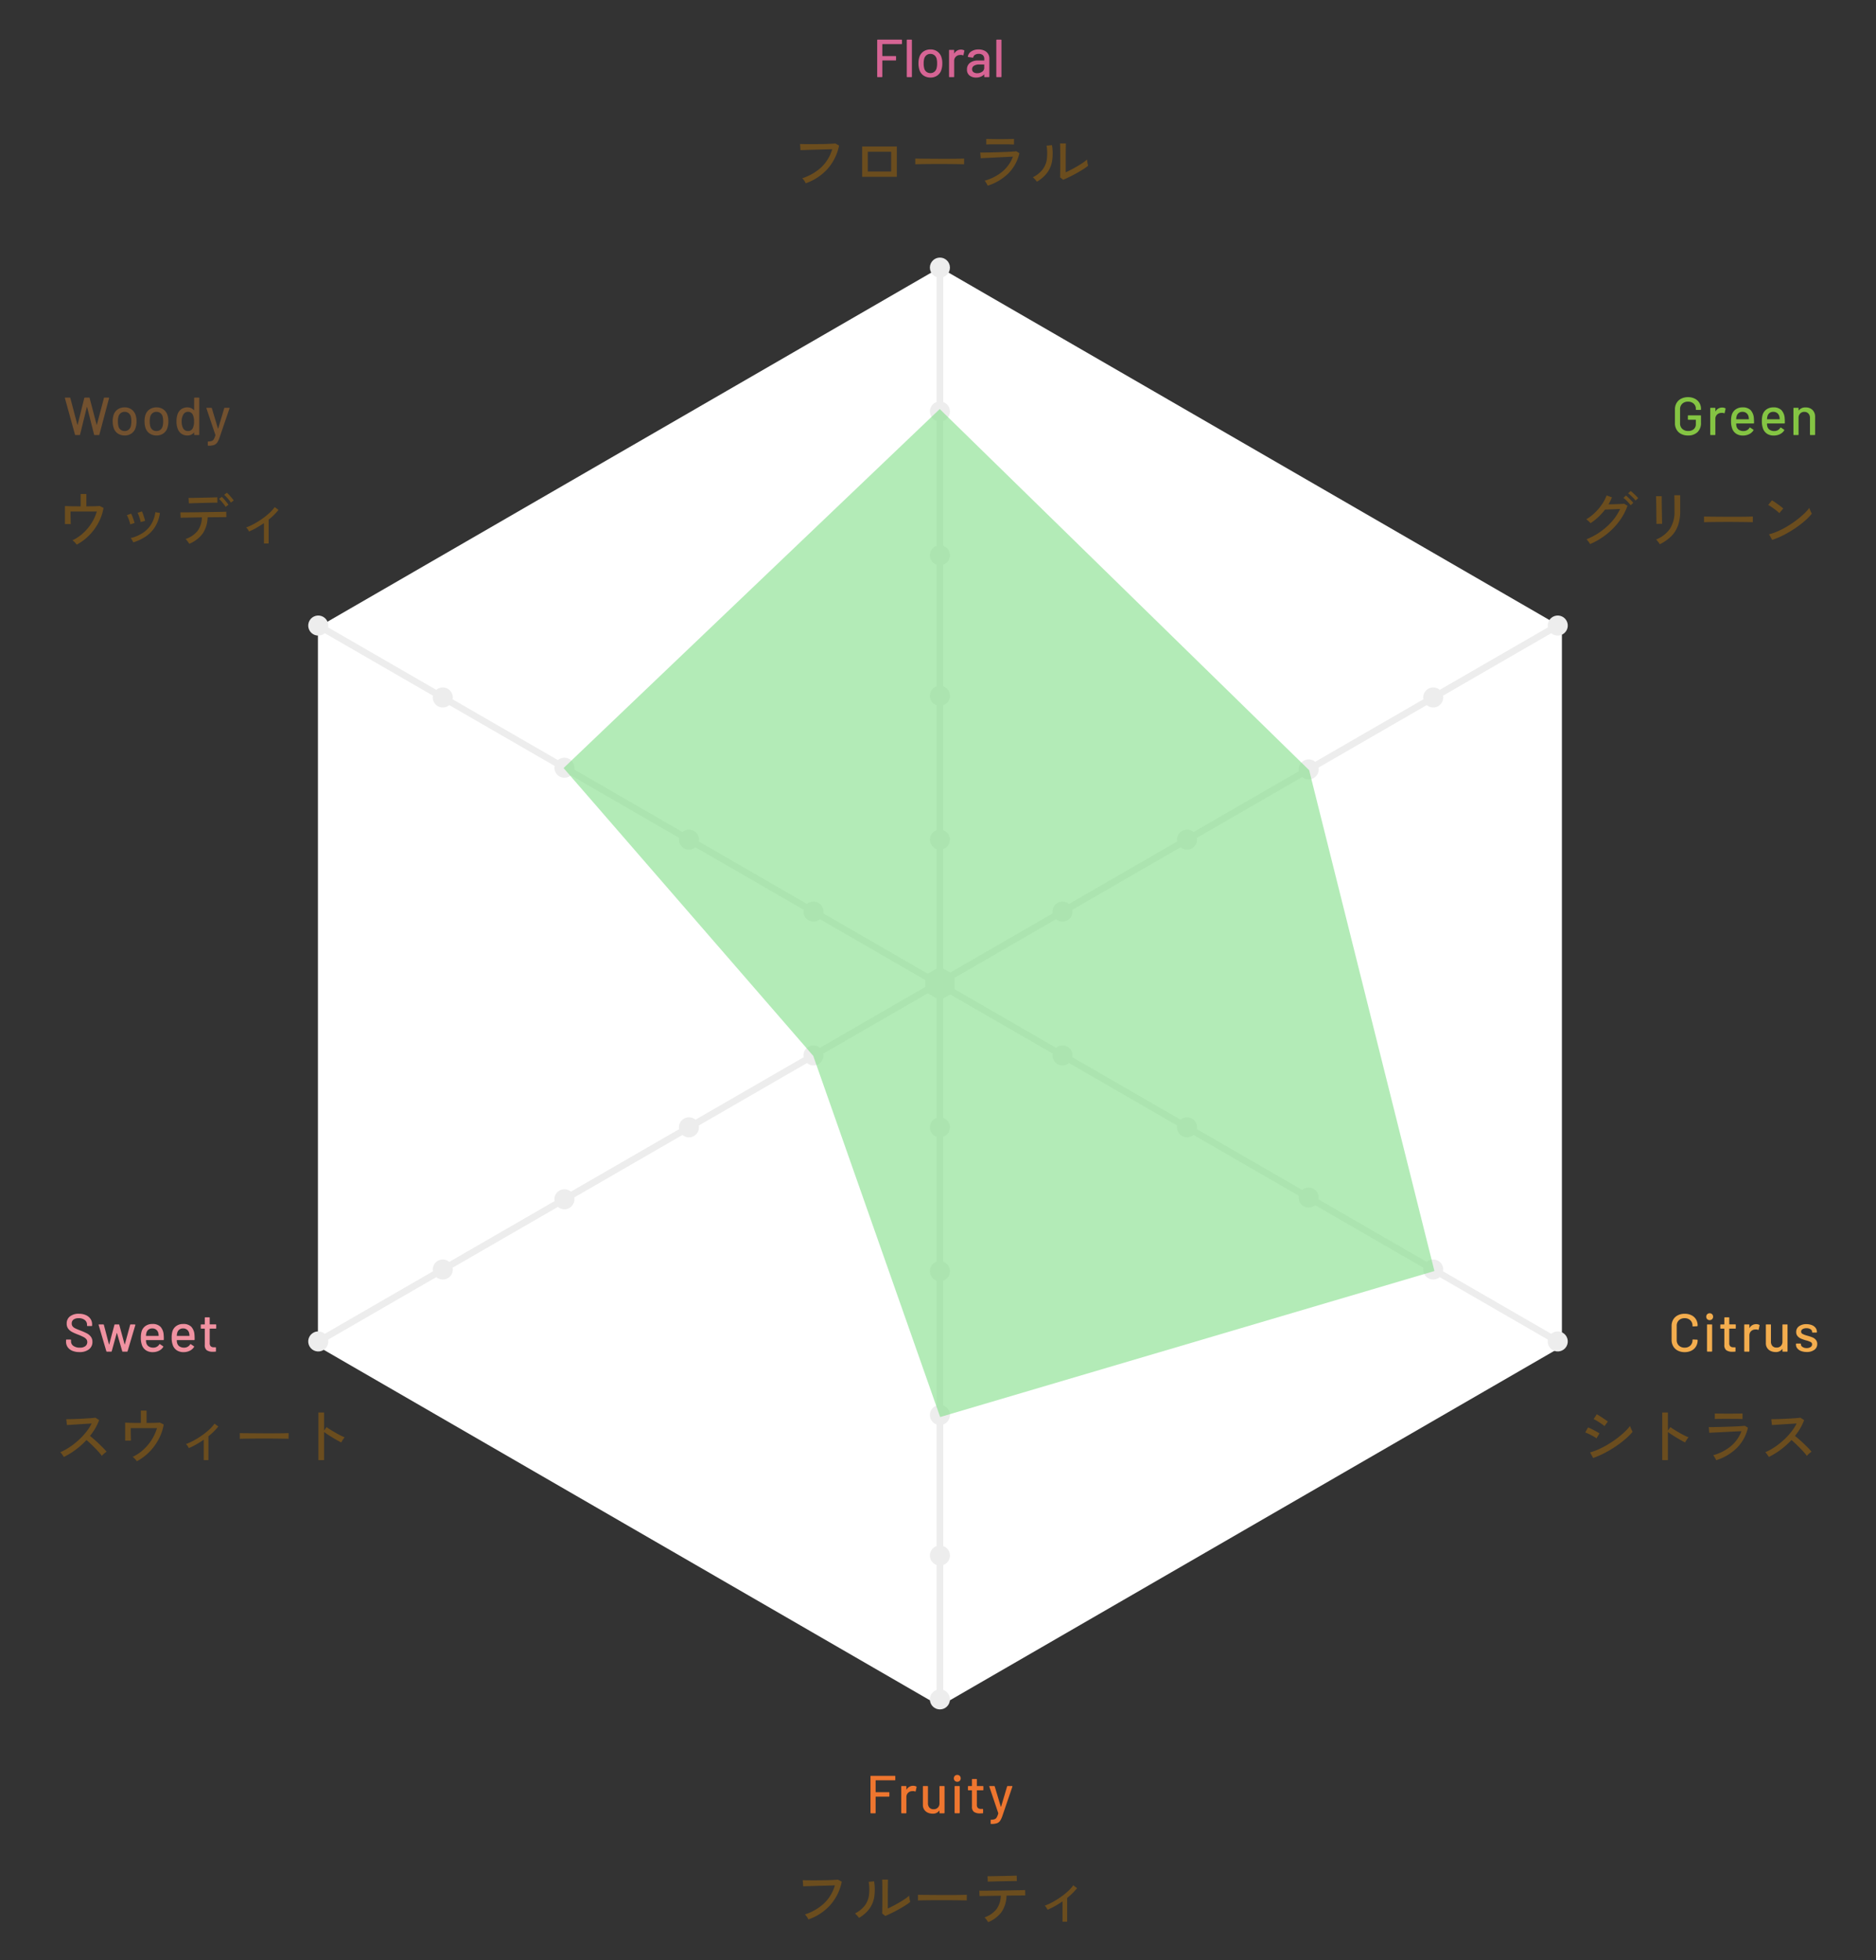 <svg xmlns="http://www.w3.org/2000/svg" width="561" height="586" viewBox="0 0 561 586">
  <rect x="0" y="0" width="561" height="586" fill="#333333" stroke="none"/>
  <g id="chart_258-pc" transform="translate(-90 -6083.968)">
    <rect id="長方形_1649" data-name="長方形 1649" width="561" height="586" transform="translate(90 6083.968)" fill="none"/>
    <path id="パス_187" data-name="パス 187" d="M4.95-.27A4.5,4.5,0,0,0,4.7-.729q-.18-.3-.4-.594a2.307,2.307,0,0,0-.4-.441,15.358,15.358,0,0,0,5.715-3.3,12.081,12.081,0,0,0,3.249-5.391q-.792.018-1.872.054t-2.241.063q-1.161.027-2.241.063l-1.908.063q-.828.027-1.224.045l-.126-1.854q.468.036,1.3.045t1.881.009q1.053,0,2.16-.009t2.142-.036q1.035-.027,1.845-.072t1.224-.081l1.116.612A14.951,14.951,0,0,1,11.43-4.518,15.672,15.672,0,0,1,4.95-.27ZM21.816-2.2v-9.072H32.184V-2.2ZM23.508-3.78h6.984v-5.9H23.508Zm14.2-2.16V-7.146q0-.342-.018-.5.45.018,1.35.027l2.1.018,2.538.018q1.341.009,2.682.009t2.529-.009q1.188-.009,2.088-.027t1.332-.036v.4q0,.324-.009.729a4.978,4.978,0,0,0,.009.567q-.558-.018-1.656-.036t-2.511-.027Q46.728-6.03,45.2-6.03t-2.988.009q-1.458.009-2.637.027T37.71-5.94ZM59.364.45q-.072-.162-.234-.459T58.779-.6a2.67,2.67,0,0,0-.333-.441,14.118,14.118,0,0,0,5.391-2.79,10.693,10.693,0,0,0,3.069-4.392q-.828.036-1.944.09t-2.313.117q-1.2.063-2.3.117t-1.917.09q-.819.036-1.161.072l-.144-1.728q.432.018,1.278.009t1.944-.036q1.1-.027,2.259-.063t2.232-.081q1.071-.045,1.881-.1t1.17-.108l.954.576a12.617,12.617,0,0,1-3.186,5.931A15.359,15.359,0,0,1,59.364.45Zm-.432-12.312v-1.656q.792.018,1.863.036t2.259.018q1.152,0,2.223-.018t1.953-.036v1.656q-.9-.036-1.926-.045t-2.25-.009H61.6q-.765,0-1.467.009T58.932-11.862ZM81.918-1.314,81-2.052q.018-.252.027-.873t.018-1.44q.009-.819.009-1.7V-7.7q0-1.278-.009-2.52T81-12.186h1.746q-.018.342-.027,1.107T82.7-9.423q-.009.891-.009,1.647v4.23q.756-.342,1.692-.828T86.238-5.4q.918-.54,1.674-1.062a9.755,9.755,0,0,0,1.17-.918,4.92,4.92,0,0,0,.054.63q.054.4.135.747t.117.495A13.6,13.6,0,0,1,87.831-4.4q-.963.6-2.052,1.206T83.664-2.1Q82.638-1.6,81.918-1.314ZM74.07-.738a3.337,3.337,0,0,0-.324-.432q-.216-.252-.459-.5a5.337,5.337,0,0,0-.423-.387,8.525,8.525,0,0,0,2.97-2.394,6.643,6.643,0,0,0,1.224-3.1,14.413,14.413,0,0,0-.09-3.969l1.62-.144A15.218,15.218,0,0,1,78.651-7.1,8.286,8.286,0,0,1,77.22-3.51,10.122,10.122,0,0,1,74.07-.738Z" transform="translate(326 6139.022)" fill="#6b4d1e"/>
    <path id="パス_186" data-name="パス 186" d="M8.736-10.032a.141.141,0,0,1-.16.16H2.912a.057.057,0,0,0-.064.064v3.44a.057.057,0,0,0,.064.064H6.8a.141.141,0,0,1,.16.16v1.008a.141.141,0,0,1-.16.16H2.912a.057.057,0,0,0-.064.064V-.16a.141.141,0,0,1-.16.16H1.472a.141.141,0,0,1-.16-.16V-11.04a.141.141,0,0,1,.16-.16h7.1a.141.141,0,0,1,.16.16ZM10.32,0a.141.141,0,0,1-.16-.16V-11.04a.141.141,0,0,1,.16-.16h1.216a.141.141,0,0,1,.16.16V-.16a.141.141,0,0,1-.16.16Zm6.928.128a3.575,3.575,0,0,1-2.064-.6,3.146,3.146,0,0,1-1.232-1.672A6.156,6.156,0,0,1,13.664-4.1a5.9,5.9,0,0,1,.272-1.92,3.148,3.148,0,0,1,1.232-1.656,3.63,3.63,0,0,1,2.1-.6,3.409,3.409,0,0,1,2.008.6A3.282,3.282,0,0,1,20.5-6.032a5.773,5.773,0,0,1,.288,1.92A6.119,6.119,0,0,1,20.5-2.144,3.175,3.175,0,0,1,19.28-.472,3.473,3.473,0,0,1,17.248.128Zm0-1.328a1.815,1.815,0,0,0,1.12-.36,1.971,1.971,0,0,0,.688-1.016,5.489,5.489,0,0,0,.176-1.5,5.817,5.817,0,0,0-.16-1.488,1.971,1.971,0,0,0-.688-1.016,1.891,1.891,0,0,0-1.168-.36,1.84,1.84,0,0,0-1.136.36,1.971,1.971,0,0,0-.688,1.016,5.109,5.109,0,0,0-.176,1.488,5.28,5.28,0,0,0,.176,1.5,1.869,1.869,0,0,0,.68,1.016A1.926,1.926,0,0,0,17.248-1.2Zm9.12-7.024a2.046,2.046,0,0,1,.928.208.148.148,0,0,1,.08.192l-.256,1.2q-.016.144-.192.1a1.674,1.674,0,0,0-.64-.112l-.224.016a1.794,1.794,0,0,0-1.24.52,1.72,1.72,0,0,0-.488,1.272V-.16a.141.141,0,0,1-.16.16H22.96a.141.141,0,0,1-.16-.16V-7.984a.141.141,0,0,1,.16-.16h1.216a.141.141,0,0,1,.16.16v.848q0,.048.024.056T24.4-7.1A2.23,2.23,0,0,1,26.368-8.224Zm5.28-.048a3.95,3.95,0,0,1,1.7.344,2.61,2.61,0,0,1,1.12.96,2.552,2.552,0,0,1,.392,1.4V-.16A.141.141,0,0,1,34.7,0H33.488a.141.141,0,0,1-.16-.16V-.736q0-.08-.08-.032A2.78,2.78,0,0,1,32.232-.1,3.678,3.678,0,0,1,30.9.128a3.11,3.11,0,0,1-1.96-.6,2.152,2.152,0,0,1-.776-1.816,2.393,2.393,0,0,1,.872-1.96,3.758,3.758,0,0,1,2.44-.712h1.792a.057.057,0,0,0,.064-.064v-.432a1.448,1.448,0,0,0-.408-1.1,1.73,1.73,0,0,0-1.24-.392,2.046,2.046,0,0,0-1.1.264,1.087,1.087,0,0,0-.52.712.17.17,0,0,1-.192.144L28.576-6q-.16-.032-.144-.128A2.179,2.179,0,0,1,29.44-7.672,3.832,3.832,0,0,1,31.648-8.272Zm-.416,7.1A2.457,2.457,0,0,0,32.7-1.616a1.349,1.349,0,0,0,.624-1.136V-3.7a.057.057,0,0,0-.064-.064h-1.5a2.706,2.706,0,0,0-1.5.368,1.161,1.161,0,0,0-.56,1.024,1.032,1.032,0,0,0,.424.9A1.867,1.867,0,0,0,31.232-1.168ZM37.1,0a.141.141,0,0,1-.16-.16V-11.04a.141.141,0,0,1,.16-.16H38.32a.141.141,0,0,1,.16.16V-.16a.141.141,0,0,1-.16.16Z" transform="translate(351 6107.022)" fill="#d66494"/>
    <path id="パス_185" data-name="パス 185" d="M6.93.756a7.549,7.549,0,0,0-.576-.7,3.03,3.03,0,0,0-.7-.594,12.643,12.643,0,0,0,3.159-2.1,14.513,14.513,0,0,0,2.52-2.979,13.553,13.553,0,0,0,1.611-3.528H5.094q0,.594.009,1.359T5.13-6.354q.018.666.036.954H3.42v-5.382l1.17.045q.738.027,1.647.036t1.881.009v-3.69h1.71v3.69q1.332,0,2.43-.027t1.548-.081l1.152.576a14.224,14.224,0,0,1-1.044,3.447A16.122,16.122,0,0,1,12.105-3.7,15.958,15.958,0,0,1,9.711-1.134,14.6,14.6,0,0,1,6.93.756ZM23.85.072Q23.742-.18,23.508-.6a2.412,2.412,0,0,0-.432-.6A11.788,11.788,0,0,0,26.6-2.682a8.283,8.283,0,0,0,2.556-2.547,9.18,9.18,0,0,0,1.3-3.717l1.368.234A10.622,10.622,0,0,1,30.33-4.5a9.685,9.685,0,0,1-2.772,2.835A14.043,14.043,0,0,1,23.85.072Zm2.214-6.066a6.216,6.216,0,0,0-.216-.909q-.162-.531-.351-1.044a4.472,4.472,0,0,0-.369-.8l1.3-.432a5.412,5.412,0,0,1,.351.828q.189.54.36,1.089a9.343,9.343,0,0,1,.243.909Zm-3.132.684a5.667,5.667,0,0,0-.225-.909q-.171-.531-.378-1.035a5.439,5.439,0,0,0-.387-.792l1.278-.468a6.073,6.073,0,0,1,.36.819q.2.531.387,1.08t.279.909ZM40.59.5a3.687,3.687,0,0,0-.3-.468q-.207-.288-.423-.558a2.449,2.449,0,0,0-.378-.4A7.694,7.694,0,0,0,43.128-3.4a7.148,7.148,0,0,0,1.242-4l-2.2.036q-1.071.018-1.944.036T38.763-7.3q-.585.009-.747.027l-.072-1.62h.918q.774,0,1.962-.009T43.4-8.928q1.386-.018,2.781-.045t2.583-.045q1.188-.018,1.971-.036t.927-.036l.018,1.62q-.18,0-.99.009t-2.016.018q-1.206.009-2.592.027a8.962,8.962,0,0,1-1.458,4.842A9.224,9.224,0,0,1,40.59.5Zm-.108-12.078-.09-1.638h.783q.639,0,1.566-.018t1.953-.045q1.026-.027,1.953-.045t1.566-.045q.639-.027.765-.027l.036,1.62q-.162-.018-.8-.009t-1.548.027q-.909.018-1.908.045l-1.917.054-1.557.045Q40.644-11.592,40.482-11.574Zm10.98,1.044a7.1,7.1,0,0,0-.567-.828q-.351-.45-.72-.864a8.16,8.16,0,0,0-.675-.684l.828-.612a7.429,7.429,0,0,1,.666.684q.4.45.765.909t.567.765Zm1.566-1.278a6.13,6.13,0,0,0-.576-.819q-.36-.441-.738-.846a7.4,7.4,0,0,0-.684-.657l.81-.63a6.383,6.383,0,0,1,.684.675q.4.441.783.891a7.348,7.348,0,0,1,.585.756ZM62.928.414V-5.67q-1.1.756-2.232,1.395a23.787,23.787,0,0,1-2.214,1.107q-.162-.306-.4-.666a1.975,1.975,0,0,0-.486-.54,16.872,16.872,0,0,0,2.385-1.089,25.512,25.512,0,0,0,2.412-1.5,21.279,21.279,0,0,0,2.16-1.728,10.858,10.858,0,0,0,1.593-1.782l1.134.846a17.9,17.9,0,0,1-2.952,2.916V.414Z" transform="translate(106 6246.022)" fill="#6b4d1e"/>
    <path id="パス_184" data-name="パス 184" d="M3.6,0a.161.161,0,0,1-.176-.128L.416-11.024.4-11.072q0-.128.16-.128h1.3a.165.165,0,0,1,.176.144l2.1,7.968q.016.032.04.032t.04-.032l1.984-7.968a.165.165,0,0,1,.176-.144H7.632a.165.165,0,0,1,.176.144L9.9-3.072q.016.032.032.032t.032-.032l2.112-7.984a.165.165,0,0,1,.176-.144h1.216a.147.147,0,0,1,.12.048.146.146,0,0,1,.024.128L10.72-.144A.165.165,0,0,1,10.544,0H9.312a.165.165,0,0,1-.176-.144L7.04-8.4q-.016-.048-.032-.048T6.976-8.4L4.944-.144A.153.153,0,0,1,4.768,0ZM18.288.128a3.575,3.575,0,0,1-2.064-.6,3.146,3.146,0,0,1-1.232-1.672A6.156,6.156,0,0,1,14.7-4.1a5.9,5.9,0,0,1,.272-1.92,3.148,3.148,0,0,1,1.232-1.656,3.63,3.63,0,0,1,2.1-.6,3.409,3.409,0,0,1,2.008.6,3.282,3.282,0,0,1,1.224,1.64,5.773,5.773,0,0,1,.288,1.92,6.119,6.119,0,0,1-.288,1.968A3.175,3.175,0,0,1,20.32-.472,3.473,3.473,0,0,1,18.288.128Zm0-1.328a1.815,1.815,0,0,0,1.12-.36A1.971,1.971,0,0,0,20.1-2.576a5.489,5.489,0,0,0,.176-1.5,5.817,5.817,0,0,0-.16-1.488,1.971,1.971,0,0,0-.688-1.016,1.891,1.891,0,0,0-1.168-.36,1.84,1.84,0,0,0-1.136.36,1.971,1.971,0,0,0-.688,1.016,5.109,5.109,0,0,0-.176,1.488,5.28,5.28,0,0,0,.176,1.5,1.869,1.869,0,0,0,.68,1.016A1.926,1.926,0,0,0,18.288-1.2ZM27.808.128a3.575,3.575,0,0,1-2.064-.6,3.146,3.146,0,0,1-1.232-1.672A6.156,6.156,0,0,1,24.224-4.1a5.9,5.9,0,0,1,.272-1.92,3.148,3.148,0,0,1,1.232-1.656,3.63,3.63,0,0,1,2.1-.6,3.409,3.409,0,0,1,2.008.6,3.282,3.282,0,0,1,1.224,1.64,5.773,5.773,0,0,1,.288,1.92,6.119,6.119,0,0,1-.288,1.968A3.175,3.175,0,0,1,29.84-.472,3.473,3.473,0,0,1,27.808.128Zm0-1.328a1.815,1.815,0,0,0,1.12-.36,1.971,1.971,0,0,0,.688-1.016,5.489,5.489,0,0,0,.176-1.5,5.817,5.817,0,0,0-.16-1.488,1.971,1.971,0,0,0-.688-1.016,1.891,1.891,0,0,0-1.168-.36,1.84,1.84,0,0,0-1.136.36,1.971,1.971,0,0,0-.688,1.016,5.109,5.109,0,0,0-.176,1.488,5.28,5.28,0,0,0,.176,1.5,1.869,1.869,0,0,0,.68,1.016A1.926,1.926,0,0,0,27.808-1.2Zm11.248-9.84a.141.141,0,0,1,.16-.16h1.216a.141.141,0,0,1,.16.16V-.16a.141.141,0,0,1-.16.16H39.216a.141.141,0,0,1-.16-.16V-.688a.054.054,0,0,0-.024-.048q-.024-.016-.056.016a2.513,2.513,0,0,1-.832.624A2.429,2.429,0,0,1,37.1.128,3.106,3.106,0,0,1,35.192-.44,3.235,3.235,0,0,1,34.08-2.048a6.094,6.094,0,0,1-.3-2.048,6.5,6.5,0,0,1,.256-1.936,3.261,3.261,0,0,1,1.1-1.648A3.131,3.131,0,0,1,37.1-8.272a2.522,2.522,0,0,1,1.032.216,2.4,2.4,0,0,1,.84.616q.032.032.056.016a.054.054,0,0,0,.024-.048Zm-.4,8.976a4.321,4.321,0,0,0,.368-2.016,4.218,4.218,0,0,0-.4-2.048,1.479,1.479,0,0,0-1.36-.816,1.549,1.549,0,0,0-1.424.768,3.869,3.869,0,0,0-.512,2.112,4.228,4.228,0,0,0,.4,1.984,1.589,1.589,0,0,0,1.52.88A1.526,1.526,0,0,0,38.656-2.064Zm4.592,5.248q-.112,0-.112-.16V2.08a.141.141,0,0,1,.16-.16h.032a3.057,3.057,0,0,0,1.008-.16,1.245,1.245,0,0,0,.608-.536A4.953,4.953,0,0,0,45.408.048a.061.061,0,0,0,.008-.056l-.008-.04-2.672-7.92-.016-.064q0-.112.144-.112h1.3a.187.187,0,0,1,.192.128L46.16-1.984a.051.051,0,0,0,.048.032.051.051,0,0,0,.048-.032l1.792-6.032a.187.187,0,0,1,.192-.128H49.5q.176,0,.128.176L46.72.56a6.833,6.833,0,0,1-.736,1.64,2,2,0,0,1-.96.76,4.878,4.878,0,0,1-1.664.224Z" transform="translate(109 6214.022)" fill="#72512f"/>
    <path id="パス_183" data-name="パス 183" d="M3.636.594A4.2,4.2,0,0,0,3.348.126q-.2-.288-.414-.567a2.33,2.33,0,0,0-.378-.4A20,20,0,0,0,6.732-3.1,19.314,19.314,0,0,0,10.2-6.21,15.584,15.584,0,0,0,12.618-9.9q-.558.018-1.233.045L10.053-9.8q-.657.027-1.17.045t-.765.018A17.991,17.991,0,0,1,3.78-5.652a3.453,3.453,0,0,0-.351-.378q-.243-.234-.5-.459A3.018,3.018,0,0,0,2.5-6.822,13.636,13.636,0,0,0,5.058-8.775a16.068,16.068,0,0,0,2.124-2.5,12.083,12.083,0,0,0,1.4-2.673l1.584.576a11.282,11.282,0,0,1-.459,1.044q-.261.522-.567,1.044.594-.018,1.323-.036t1.431-.045q.7-.027,1.233-.054t.693-.045l1.008.594a17.386,17.386,0,0,1-2.5,4.662A20.864,20.864,0,0,1,8.469-2.268,21.43,21.43,0,0,1,3.636.594ZM17.226-12.42a6.205,6.205,0,0,0-.648-.765q-.4-.4-.81-.783a7.069,7.069,0,0,0-.756-.612l.756-.7a7.818,7.818,0,0,1,.738.612q.432.4.855.819t.657.711Zm-1.458,1.4a7.8,7.8,0,0,0-.63-.774q-.378-.414-.783-.8a6.073,6.073,0,0,0-.747-.621l.756-.7a8.321,8.321,0,0,1,.72.63q.432.414.846.837a7.584,7.584,0,0,1,.63.711ZM24.462.648a2.388,2.388,0,0,0-.27-.459q-.2-.279-.423-.549a2.972,2.972,0,0,0-.4-.414,9.167,9.167,0,0,0,4.149-3.2,9.332,9.332,0,0,0,1.359-5.319v-1.53q0-.594-.009-1.278t-.018-1.215q-.009-.531-.027-.693h1.764v4.716a12.845,12.845,0,0,1-.657,4.311,8.643,8.643,0,0,1-2.007,3.213A12.771,12.771,0,0,1,24.462.648Zm-.99-6.1a6.839,6.839,0,0,0,.009-.72q-.009-.612-.018-1.512t-.018-1.9q-.009-1-.027-1.9T23.382-13q-.018-.612-.036-.72h1.71v.738q0,.612.009,1.485t.027,1.854q.018.981.036,1.872t.027,1.512q.009.621.027.783ZM37.71-5.94V-7.146q0-.342-.018-.5.45.018,1.35.027l2.1.018,2.538.018q1.341.009,2.682.009t2.529-.009q1.188-.009,2.088-.027t1.332-.036v.4q0,.324-.009.729a4.978,4.978,0,0,0,.009.567q-.558-.018-1.656-.036t-2.511-.027Q46.728-6.03,45.2-6.03t-2.988.009q-1.458.009-2.637.027T37.71-5.94ZM58.086-.666,57.15-2.34a15.7,15.7,0,0,0,2.682-.927,25.1,25.1,0,0,0,2.781-1.449A31.113,31.113,0,0,0,65.25-6.489a27.036,27.036,0,0,0,2.277-1.9,13.631,13.631,0,0,0,1.665-1.836,5.088,5.088,0,0,0,.2.549q.144.351.306.684t.252.495a17.287,17.287,0,0,1-2.2,2.232,29.778,29.778,0,0,1-2.934,2.223,32.887,32.887,0,0,1-3.33,1.953A23.088,23.088,0,0,1,58.086-.666Zm2.142-7.992a6.645,6.645,0,0,0-.621-.567q-.423-.351-.927-.72t-.981-.684a5.822,5.822,0,0,0-.8-.459l1.116-1.4q.324.18.8.5t.981.684q.5.36.936.7t.666.558Z" transform="translate(561.862 6246.022)" fill="#6b4d1e"/>
    <path id="パス_182" data-name="パス 182" d="M4.912.128a4.4,4.4,0,0,1-2.04-.456A3.3,3.3,0,0,1,1.5-1.624a3.767,3.767,0,0,1-.488-1.928v-4.1A3.756,3.756,0,0,1,1.5-9.584a3.31,3.31,0,0,1,1.376-1.288,4.4,4.4,0,0,1,2.04-.456,4.419,4.419,0,0,1,2.032.448A3.354,3.354,0,0,1,8.312-9.64,3.332,3.332,0,0,1,8.8-7.856v.176a.141.141,0,0,1-.16.16H7.424a.141.141,0,0,1-.16-.16v-.144a2.028,2.028,0,0,0-.648-1.56,2.408,2.408,0,0,0-1.7-.6,2.375,2.375,0,0,0-1.72.624A2.2,2.2,0,0,0,2.544-7.7V-3.5A2.162,2.162,0,0,0,3.216-1.84a2.483,2.483,0,0,0,1.76.624,2.413,2.413,0,0,0,1.672-.552A1.927,1.927,0,0,0,7.264-3.28V-4.512A.057.057,0,0,0,7.2-4.576H5.04a.141.141,0,0,1-.16-.16v-.992a.141.141,0,0,1,.16-.16h3.6a.141.141,0,0,1,.16.16V-3.7A3.713,3.713,0,0,1,7.752-.864,3.963,3.963,0,0,1,4.912.128ZM15.136-8.224a2.046,2.046,0,0,1,.928.208.148.148,0,0,1,.08.192l-.256,1.2q-.016.144-.192.1a1.674,1.674,0,0,0-.64-.112l-.224.016a1.794,1.794,0,0,0-1.24.52A1.72,1.72,0,0,0,13.1-4.832V-.16a.141.141,0,0,1-.16.16H11.728a.141.141,0,0,1-.16-.16V-7.984a.141.141,0,0,1,.16-.16h1.216a.141.141,0,0,1,.16.16v.848q0,.048.024.056t.04-.024A2.23,2.23,0,0,1,15.136-8.224Zm9.472,3.136a12.708,12.708,0,0,1,.048,1.472.141.141,0,0,1-.16.16h-5.1a.057.057,0,0,0-.064.064,2.769,2.769,0,0,0,.1.832,1.71,1.71,0,0,0,.712,1,2.374,2.374,0,0,0,1.352.36,2.055,2.055,0,0,0,1.824-.976q.08-.16.208-.048l.912.608a.152.152,0,0,1,.048.208A3.106,3.106,0,0,1,23.208-.272a4.078,4.078,0,0,1-1.864.416,3.578,3.578,0,0,1-1.968-.512,3.123,3.123,0,0,1-1.2-1.456,6.074,6.074,0,0,1-.384-2.288,6.785,6.785,0,0,1,.176-1.776A3.058,3.058,0,0,1,19.12-7.632a3.423,3.423,0,0,1,2.1-.64,3.264,3.264,0,0,1,2.416.808A3.888,3.888,0,0,1,24.608-5.088ZM21.216-6.944A1.811,1.811,0,0,0,20.08-6.6a1.7,1.7,0,0,0-.608.92,3.74,3.74,0,0,0-.144.9.057.057,0,0,0,.064.064h3.664a.057.057,0,0,0,.064-.064,4.684,4.684,0,0,0-.1-.784,1.815,1.815,0,0,0-.632-1A1.828,1.828,0,0,0,21.216-6.944ZM33.824-5.088a12.708,12.708,0,0,1,.048,1.472.141.141,0,0,1-.16.16h-5.1a.057.057,0,0,0-.064.064,2.769,2.769,0,0,0,.1.832,1.71,1.71,0,0,0,.712,1A2.374,2.374,0,0,0,30.7-1.2a2.055,2.055,0,0,0,1.824-.976q.08-.16.208-.048l.912.608a.152.152,0,0,1,.048.208A3.106,3.106,0,0,1,32.424-.272,4.078,4.078,0,0,1,30.56.144a3.578,3.578,0,0,1-1.968-.512,3.123,3.123,0,0,1-1.2-1.456,6.074,6.074,0,0,1-.384-2.288,6.785,6.785,0,0,1,.176-1.776,3.058,3.058,0,0,1,1.152-1.744,3.423,3.423,0,0,1,2.1-.64,3.264,3.264,0,0,1,2.416.808A3.888,3.888,0,0,1,33.824-5.088ZM30.432-6.944A1.811,1.811,0,0,0,29.3-6.6a1.7,1.7,0,0,0-.608.92,3.74,3.74,0,0,0-.144.9.057.057,0,0,0,.064.064h3.664a.057.057,0,0,0,.064-.064,4.684,4.684,0,0,0-.1-.784,1.815,1.815,0,0,0-.632-1A1.828,1.828,0,0,0,30.432-6.944ZM40.08-8.256a2.827,2.827,0,0,1,2.08.76,2.762,2.762,0,0,1,.768,2.056V-.16a.141.141,0,0,1-.16.16H41.552a.141.141,0,0,1-.16-.16V-5.136a1.821,1.821,0,0,0-.464-1.3,1.607,1.607,0,0,0-1.232-.5,1.639,1.639,0,0,0-1.232.5,1.764,1.764,0,0,0-.48,1.28V-.16a.141.141,0,0,1-.16.16H36.608a.141.141,0,0,1-.16-.16V-7.984a.141.141,0,0,1,.16-.16h1.216a.141.141,0,0,1,.16.16v.576a.054.054,0,0,0,.024.048q.024.016.04-.016A2.422,2.422,0,0,1,40.08-8.256Z" transform="translate(589.862 6214.022)" fill="#84c443"/>
    <path id="パス_181" data-name="パス 181" d="M3.1-.522q-.18-.27-.5-.729a3.159,3.159,0,0,0-.585-.675A17.551,17.551,0,0,0,4.788-3.438,22.094,22.094,0,0,0,7.434-5.5,20.713,20.713,0,0,0,9.72-7.929a15.238,15.238,0,0,0,1.692-2.6q-.828.054-1.881.117t-2.124.135q-1.071.072-1.971.126t-1.422.09l-.2-1.746q.432,0,1.314-.018T7.1-11.889Q8.19-11.934,9.279-12t1.962-.126q.873-.063,1.287-.135l1.116.72A14.875,14.875,0,0,1,12.5-9.108a18.6,18.6,0,0,1-1.593,2.3q.612.486,1.314,1.1t1.386,1.269q.684.657,1.278,1.26a12.729,12.729,0,0,1,.972,1.089,6.684,6.684,0,0,0-.729.567,5.931,5.931,0,0,0-.675.675,14.17,14.17,0,0,0-.909-1.125q-.549-.621-1.2-1.278t-1.3-1.269Q10.4-5.13,9.864-5.58A23.8,23.8,0,0,1,6.606-2.673,22.211,22.211,0,0,1,3.1-.522ZM24.93.756a7.549,7.549,0,0,0-.576-.7,3.03,3.03,0,0,0-.7-.594,12.643,12.643,0,0,0,3.159-2.1,14.513,14.513,0,0,0,2.52-2.979,13.553,13.553,0,0,0,1.611-3.528H23.094q0,.594.009,1.359t.027,1.431q.018.666.036.954H21.42v-5.382l1.17.045q.738.027,1.647.036t1.881.009v-3.69h1.71v3.69q1.332,0,2.43-.027t1.548-.081l1.152.576a14.224,14.224,0,0,1-1.044,3.447A16.122,16.122,0,0,1,30.1-3.7a15.958,15.958,0,0,1-2.394,2.565A14.6,14.6,0,0,1,24.93.756Zm20-.342V-5.67q-1.1.756-2.232,1.395a23.787,23.787,0,0,1-2.214,1.107q-.162-.306-.4-.666a1.975,1.975,0,0,0-.486-.54,16.872,16.872,0,0,0,2.385-1.089,25.512,25.512,0,0,0,2.412-1.5,21.279,21.279,0,0,0,2.16-1.728,10.858,10.858,0,0,0,1.593-1.782l1.134.846a17.9,17.9,0,0,1-2.952,2.916V.414ZM55.71-5.94V-7.146q0-.342-.018-.5.45.018,1.35.027l2.1.018,2.538.018q1.341.009,2.682.009t2.529-.009q1.188-.009,2.088-.027t1.332-.036v.4q0,.324-.009.729a4.978,4.978,0,0,0,.009.567q-.558-.018-1.656-.036t-2.511-.027Q64.728-6.03,63.2-6.03t-2.988.009q-1.458.009-2.637.027T55.71-5.94ZM79.218.414v-14.22H80.91v5.4l.738-1.044q.432.324,1.125.756t1.485.891q.792.459,1.539.837a12.369,12.369,0,0,0,1.287.576,2.576,2.576,0,0,0-.36.432q-.216.306-.4.612t-.279.486q-.486-.234-1.17-.621t-1.431-.837q-.747-.45-1.413-.891T80.91-7.992V.414Z" transform="translate(106 6520.022)" fill="#6b4d1e"/>
    <path id="パス_180" data-name="パス 180" d="M4.768.128A5.438,5.438,0,0,1,2.632-.256,3.13,3.13,0,0,1,1.24-1.344,2.82,2.82,0,0,1,.752-2.992v-.464a.141.141,0,0,1,.16-.16H2.08a.141.141,0,0,1,.16.16v.384a1.614,1.614,0,0,0,.7,1.344A3.162,3.162,0,0,0,4.88-1.2a2.558,2.558,0,0,0,1.664-.464A1.5,1.5,0,0,0,7.1-2.88a1.3,1.3,0,0,0-.288-.848,2.745,2.745,0,0,0-.84-.648,16.061,16.061,0,0,0-1.608-.712A16.249,16.249,0,0,1,2.52-5.9a3.417,3.417,0,0,1-1.128-.968A2.458,2.458,0,0,1,.944-8.384a2.61,2.61,0,0,1,.984-2.16,4.159,4.159,0,0,1,2.664-.784,5.06,5.06,0,0,1,2.08.4,3.2,3.2,0,0,1,1.384,1.12,2.9,2.9,0,0,1,.488,1.664v.32a.141.141,0,0,1-.16.16h-1.2a.141.141,0,0,1-.16-.16v-.24A1.727,1.727,0,0,0,6.36-9.448,2.782,2.782,0,0,0,4.528-10a2.518,2.518,0,0,0-1.536.408,1.381,1.381,0,0,0-.544,1.176,1.33,1.33,0,0,0,.272.864,2.364,2.364,0,0,0,.808.6q.536.264,1.64.68a18.145,18.145,0,0,1,1.84.824,3.513,3.513,0,0,1,1.168.992A2.467,2.467,0,0,1,8.64-2.928,2.705,2.705,0,0,1,7.608-.7,4.434,4.434,0,0,1,4.768.128ZM12.976,0A.176.176,0,0,1,12.8-.128l-2.3-7.84-.016-.048q0-.128.16-.128h1.248A.165.165,0,0,1,12.064-8l1.52,5.808q.016.032.04.032t.04-.032L15.216-8a.165.165,0,0,1,.176-.144h1.1A.165.165,0,0,1,16.672-8l1.584,5.792q.016.032.04.032t.04-.032L19.92-8a.165.165,0,0,1,.176-.144l1.232.016a.147.147,0,0,1,.12.048.146.146,0,0,1,.024.128L19.152-.128A.176.176,0,0,1,18.976,0H17.728a.176.176,0,0,1-.176-.128L15.984-5.536q-.016-.032-.04-.032t-.04.032L14.416-.144A.165.165,0,0,1,14.24,0Zm16.96-5.088a12.708,12.708,0,0,1,.048,1.472.141.141,0,0,1-.16.16h-5.1a.057.057,0,0,0-.064.064,2.769,2.769,0,0,0,.1.832,1.71,1.71,0,0,0,.712,1,2.374,2.374,0,0,0,1.352.36,2.055,2.055,0,0,0,1.824-.976q.08-.16.208-.048l.912.608a.152.152,0,0,1,.048.208A3.106,3.106,0,0,1,28.536-.272a4.078,4.078,0,0,1-1.864.416A3.578,3.578,0,0,1,24.7-.368a3.123,3.123,0,0,1-1.2-1.456,6.074,6.074,0,0,1-.384-2.288A6.785,6.785,0,0,1,23.3-5.888a3.058,3.058,0,0,1,1.152-1.744,3.423,3.423,0,0,1,2.1-.64,3.264,3.264,0,0,1,2.416.808A3.888,3.888,0,0,1,29.936-5.088ZM26.544-6.944a1.811,1.811,0,0,0-1.136.344,1.7,1.7,0,0,0-.608.92,3.74,3.74,0,0,0-.144.9.057.057,0,0,0,.064.064h3.664a.057.057,0,0,0,.064-.064,4.684,4.684,0,0,0-.1-.784,1.815,1.815,0,0,0-.632-1A1.828,1.828,0,0,0,26.544-6.944ZM39.152-5.088A12.708,12.708,0,0,1,39.2-3.616a.141.141,0,0,1-.16.16h-5.1a.057.057,0,0,0-.064.064,2.769,2.769,0,0,0,.1.832,1.71,1.71,0,0,0,.712,1,2.374,2.374,0,0,0,1.352.36,2.055,2.055,0,0,0,1.824-.976q.08-.16.208-.048l.912.608a.152.152,0,0,1,.048.208A3.106,3.106,0,0,1,37.752-.272a4.078,4.078,0,0,1-1.864.416A3.578,3.578,0,0,1,33.92-.368a3.123,3.123,0,0,1-1.2-1.456,6.074,6.074,0,0,1-.384-2.288,6.785,6.785,0,0,1,.176-1.776,3.058,3.058,0,0,1,1.152-1.744,3.423,3.423,0,0,1,2.1-.64,3.264,3.264,0,0,1,2.416.808A3.888,3.888,0,0,1,39.152-5.088ZM35.76-6.944a1.811,1.811,0,0,0-1.136.344,1.7,1.7,0,0,0-.608.92,3.74,3.74,0,0,0-.144.9.057.057,0,0,0,.064.064H37.6a.057.057,0,0,0,.064-.064,4.684,4.684,0,0,0-.1-.784,1.815,1.815,0,0,0-.632-1A1.828,1.828,0,0,0,35.76-6.944Zm9.9-.1a.141.141,0,0,1-.16.16H43.776a.057.057,0,0,0-.064.064v4.24a1.308,1.308,0,0,0,.3.968,1.309,1.309,0,0,0,.944.3h.464a.141.141,0,0,1,.16.16V-.16a.141.141,0,0,1-.16.16q-.512.032-.736.032a3.148,3.148,0,0,1-1.832-.44,1.871,1.871,0,0,1-.616-1.624V-6.816a.057.057,0,0,0-.064-.064H41.2a.141.141,0,0,1-.16-.16v-.944a.141.141,0,0,1,.16-.16h.976a.057.057,0,0,0,.064-.064V-10.1a.141.141,0,0,1,.16-.16h1.152a.141.141,0,0,1,.16.16v1.888a.057.057,0,0,0,.064.064H45.5a.141.141,0,0,1,.16.16Z" transform="translate(109 6488.022)" fill="#f092a1"/>
    <path id="パス_179" data-name="パス 179" d="M4.554-.216,3.636-1.89a16.745,16.745,0,0,0,2.691-.981A27.618,27.618,0,0,0,9.081-4.329a30.547,30.547,0,0,0,2.592-1.746,25.89,25.89,0,0,0,2.241-1.881,15.091,15.091,0,0,0,1.674-1.836,4.386,4.386,0,0,0,.2.567q.144.351.306.684t.252.5A17.935,17.935,0,0,1,14.13-5.823a31.605,31.605,0,0,1-2.889,2.187A32.6,32.6,0,0,1,7.956-1.692,26.775,26.775,0,0,1,4.554-.216ZM7.938-9.738a5.356,5.356,0,0,0-.6-.486q-.423-.306-.936-.639t-.972-.6a5.812,5.812,0,0,0-.729-.378l.936-1.44q.324.18.792.468t.972.621q.5.333.918.621t.63.468ZM5.544-6.084a5.032,5.032,0,0,0-.657-.45q-.423-.252-.927-.513t-.981-.477q-.477-.216-.8-.324l.846-1.494a8.39,8.39,0,0,1,.846.36q.486.234.981.5t.927.513q.432.243.666.405ZM25.218.414v-14.22H26.91v5.4l.738-1.044q.432.324,1.125.756t1.485.891q.792.459,1.539.837a12.369,12.369,0,0,0,1.287.576,2.576,2.576,0,0,0-.36.432q-.216.306-.4.612t-.279.486q-.486-.234-1.17-.621t-1.431-.837q-.747-.45-1.413-.891T26.91-7.992V.414ZM41.364.45q-.072-.162-.234-.459T40.779-.6a2.67,2.67,0,0,0-.333-.441,14.118,14.118,0,0,0,5.391-2.79,10.693,10.693,0,0,0,3.069-4.392q-.828.036-1.944.09t-2.313.117q-1.2.063-2.3.117t-1.917.09q-.819.036-1.161.072l-.144-1.728q.432.018,1.278.009t1.944-.036q1.1-.027,2.259-.063t2.232-.081q1.071-.045,1.881-.1t1.17-.108l.954.576a12.617,12.617,0,0,1-3.186,5.931A15.359,15.359,0,0,1,41.364.45Zm-.432-12.312v-1.656q.792.018,1.863.036t2.259.018q1.152,0,2.223-.018t1.953-.036v1.656q-.9-.036-1.926-.045t-2.25-.009H43.6q-.765,0-1.467.009T40.932-11.862ZM57.1-.522q-.18-.27-.495-.729a3.159,3.159,0,0,0-.585-.675,17.551,17.551,0,0,0,2.772-1.512A22.094,22.094,0,0,0,61.434-5.5a20.713,20.713,0,0,0,2.286-2.43,15.239,15.239,0,0,0,1.692-2.6q-.828.054-1.881.117t-2.124.135q-1.071.072-1.971.126t-1.422.09l-.2-1.746q.432,0,1.314-.018t1.971-.063q1.089-.045,2.178-.108t1.962-.126q.873-.063,1.287-.135l1.116.72A14.875,14.875,0,0,1,66.5-9.108a18.6,18.6,0,0,1-1.593,2.3q.612.486,1.314,1.1t1.386,1.269q.684.657,1.278,1.26a12.729,12.729,0,0,1,.972,1.089,6.685,6.685,0,0,0-.729.567,5.931,5.931,0,0,0-.675.675,14.168,14.168,0,0,0-.909-1.125q-.549-.621-1.2-1.278t-1.3-1.269Q64.4-5.13,63.864-5.58a23.8,23.8,0,0,1-3.258,2.907A22.211,22.211,0,0,1,57.1-.522Z" transform="translate(561.862 6520.022)" fill="#6b4d1e"/>
    <path id="パス_178" data-name="パス 178" d="M4.912.144a4.4,4.4,0,0,1-2.04-.456A3.3,3.3,0,0,1,1.5-1.608a3.767,3.767,0,0,1-.488-1.928V-7.68A3.681,3.681,0,0,1,1.5-9.592a3.326,3.326,0,0,1,1.376-1.28,4.4,4.4,0,0,1,2.04-.456,4.486,4.486,0,0,1,2.032.44,3.282,3.282,0,0,1,1.368,1.24A3.492,3.492,0,0,1,8.8-7.792v.016a.173.173,0,0,1-.048.128A.153.153,0,0,1,8.64-7.6l-1.216.064q-.16,0-.16-.144v-.048a2.2,2.2,0,0,0-.64-1.648A2.347,2.347,0,0,0,4.912-10a2.375,2.375,0,0,0-1.72.624,2.183,2.183,0,0,0-.648,1.648v4.256a2.183,2.183,0,0,0,.648,1.648,2.375,2.375,0,0,0,1.72.624,2.347,2.347,0,0,0,1.712-.624,2.2,2.2,0,0,0,.64-1.648V-3.5q0-.144.16-.144l1.216.064a.141.141,0,0,1,.16.16A3.534,3.534,0,0,1,8.312-1.56,3.318,3.318,0,0,1,6.944-.3,4.419,4.419,0,0,1,4.912.144ZM12.4-9.424a1,1,0,0,1-.736-.288,1,1,0,0,1-.288-.736,1,1,0,0,1,.288-.736,1,1,0,0,1,.736-.288,1,1,0,0,1,.736.288,1,1,0,0,1,.288.736,1,1,0,0,1-.288.736A1,1,0,0,1,12.4-9.424ZM11.76-.016a.141.141,0,0,1-.16-.16V-7.984a.141.141,0,0,1,.16-.16h1.216a.141.141,0,0,1,.16.16V-.176a.141.141,0,0,1-.16.16ZM20.208-7.04a.141.141,0,0,1-.16.16H18.32a.057.057,0,0,0-.064.064v4.24a1.308,1.308,0,0,0,.3.968,1.309,1.309,0,0,0,.944.3h.464a.141.141,0,0,1,.16.16V-.16a.141.141,0,0,1-.16.16q-.512.032-.736.032A3.148,3.148,0,0,1,17.4-.408a1.871,1.871,0,0,1-.616-1.624V-6.816a.057.057,0,0,0-.064-.064h-.976a.141.141,0,0,1-.16-.16v-.944a.141.141,0,0,1,.16-.16h.976a.057.057,0,0,0,.064-.064V-10.1a.141.141,0,0,1,.16-.16H18.1a.141.141,0,0,1,.16.16v1.888a.057.057,0,0,0,.064.064h1.728a.141.141,0,0,1,.16.16Zm6.1-1.184a2.046,2.046,0,0,1,.928.208.148.148,0,0,1,.08.192l-.256,1.2q-.016.144-.192.1a1.674,1.674,0,0,0-.64-.112L26-6.624a1.794,1.794,0,0,0-1.24.52,1.721,1.721,0,0,0-.488,1.272V-.16a.141.141,0,0,1-.16.16H22.9a.141.141,0,0,1-.16-.16V-7.984a.141.141,0,0,1,.16-.16h1.216a.141.141,0,0,1,.16.16v.848q0,.048.024.056t.04-.024A2.23,2.23,0,0,1,26.3-8.224Zm7.856.24a.141.141,0,0,1,.16-.16h1.2a.141.141,0,0,1,.16.16V-.16a.141.141,0,0,1-.16.16h-1.2a.141.141,0,0,1-.16-.16V-.752a.037.037,0,0,0-.024-.04q-.024-.008-.056.024a2.271,2.271,0,0,1-1.968.88,3.437,3.437,0,0,1-1.448-.3,2.527,2.527,0,0,1-1.064-.9,2.512,2.512,0,0,1-.4-1.44V-7.984a.141.141,0,0,1,.16-.16h1.2a.141.141,0,0,1,.16.16v4.976A1.868,1.868,0,0,0,31.16-1.7a1.6,1.6,0,0,0,1.24.48A1.714,1.714,0,0,0,33.68-1.7a1.779,1.779,0,0,0,.48-1.3ZM41.424.1a4.568,4.568,0,0,1-1.688-.288,2.639,2.639,0,0,1-1.128-.792,1.748,1.748,0,0,1-.4-1.112v-.176a.141.141,0,0,1,.16-.16H39.52a.141.141,0,0,1,.16.16v.08a.954.954,0,0,0,.488.784,2.139,2.139,0,0,0,1.24.336,2,2,0,0,0,1.168-.312.934.934,0,0,0,.448-.792.75.75,0,0,0-.416-.7,6.541,6.541,0,0,0-1.344-.488,12.574,12.574,0,0,1-1.528-.52,2.838,2.838,0,0,1-1.04-.752,1.846,1.846,0,0,1-.424-1.256,2.022,2.022,0,0,1,.84-1.7,3.622,3.622,0,0,1,2.232-.632,4.244,4.244,0,0,1,1.64.3,2.5,2.5,0,0,1,1.1.824,1.964,1.964,0,0,1,.384,1.184v.048a.141.141,0,0,1-.16.16h-1.12a.141.141,0,0,1-.16-.16V-5.92a.918.918,0,0,0-.456-.776,2.166,2.166,0,0,0-1.24-.312,2.15,2.15,0,0,0-1.144.272.831.831,0,0,0-.44.736.765.765,0,0,0,.424.7,6.821,6.821,0,0,0,1.368.512,14.671,14.671,0,0,1,1.544.5,2.752,2.752,0,0,1,1.048.736,1.848,1.848,0,0,1,.432,1.272A2.046,2.046,0,0,1,43.7-.544,3.718,3.718,0,0,1,41.424.1Z" transform="translate(588.862 6488.022)" fill="#f3ad4e"/>
    <path id="パス_177" data-name="パス 177" d="M4.95-.27A4.5,4.5,0,0,0,4.7-.729q-.18-.3-.4-.594a2.307,2.307,0,0,0-.4-.441,15.358,15.358,0,0,0,5.715-3.3,12.081,12.081,0,0,0,3.249-5.391q-.792.018-1.872.054t-2.241.063q-1.161.027-2.241.063l-1.908.063q-.828.027-1.224.045l-.126-1.854q.468.036,1.3.045t1.881.009q1.053,0,2.16-.009t2.142-.036q1.035-.027,1.845-.072t1.224-.081l1.116.612A14.951,14.951,0,0,1,11.43-4.518,15.672,15.672,0,0,1,4.95-.27ZM27.918-1.314,27-2.052q.018-.252.027-.873t.018-1.44q.009-.819.009-1.7V-7.7q0-1.278-.009-2.52T27-12.186h1.746q-.018.342-.027,1.107T28.7-9.423q-.009.891-.009,1.647v4.23q.756-.342,1.692-.828T32.238-5.4q.918-.54,1.674-1.062a9.755,9.755,0,0,0,1.17-.918,4.921,4.921,0,0,0,.054.63q.054.4.135.747t.117.495A13.6,13.6,0,0,1,33.831-4.4q-.963.6-2.052,1.206T29.664-2.1Q28.638-1.6,27.918-1.314ZM20.07-.738a3.337,3.337,0,0,0-.324-.432q-.216-.252-.459-.5a5.337,5.337,0,0,0-.423-.387,8.525,8.525,0,0,0,2.97-2.394,6.643,6.643,0,0,0,1.224-3.1,14.413,14.413,0,0,0-.09-3.969l1.62-.144A15.218,15.218,0,0,1,24.651-7.1,8.286,8.286,0,0,1,23.22-3.51,10.122,10.122,0,0,1,20.07-.738Zm17.64-5.2V-7.146q0-.342-.018-.5.45.018,1.35.027l2.1.018,2.538.018q1.341.009,2.682.009t2.529-.009q1.188-.009,2.088-.027t1.332-.036v.4q0,.324-.009.729a4.978,4.978,0,0,0,.009.567q-.558-.018-1.656-.036t-2.511-.027Q46.728-6.03,45.2-6.03t-2.988.009q-1.458.009-2.637.027T37.71-5.94ZM58.7.54Q58.59.36,58.392.072t-.414-.558a2.449,2.449,0,0,0-.378-.4,7.77,7.77,0,0,0,3.627-2.493,7.247,7.247,0,0,0,1.251-3.987l-2.205.036q-1.071.018-1.944.027t-1.458.027q-.585.018-.747.018l-.072-1.62q.144.018.918.018t1.962-.018q1.188-.018,2.574-.027t2.781-.036q1.4-.027,2.583-.045t1.971-.036q.783-.018.927-.036l.018,1.62h-.81q-.648,0-1.638.009t-2.16.027q-.252,0-.5.009t-.495.009A8.962,8.962,0,0,1,62.73-2.538,9.224,9.224,0,0,1,58.7.54Zm-.108-12.1-.09-1.62q.144,0,.792-.009t1.593-.027l1.989-.036q1.044-.018,1.989-.045l1.593-.045q.648-.018.774-.018l.036,1.62q-.162-.018-.81-.009t-1.575.027l-1.944.036q-1.017.018-1.953.045l-1.584.045Q58.752-11.574,58.59-11.556ZM80.928.414V-5.67q-1.1.756-2.232,1.395a23.789,23.789,0,0,1-2.214,1.107q-.162-.306-.4-.666a1.976,1.976,0,0,0-.486-.54,16.872,16.872,0,0,0,2.385-1.089,25.513,25.513,0,0,0,2.412-1.5,21.278,21.278,0,0,0,2.16-1.728,10.858,10.858,0,0,0,1.593-1.782l1.134.846a17.9,17.9,0,0,1-2.952,2.916V.414Z" transform="translate(326.802 6658.022)" fill="#6b4d1e"/>
    <path id="パス_176" data-name="パス 176" d="M8.736-10.032a.141.141,0,0,1-.16.16H2.912a.057.057,0,0,0-.064.064v3.44a.057.057,0,0,0,.064.064H6.8a.141.141,0,0,1,.16.16v1.008a.141.141,0,0,1-.16.16H2.912a.057.057,0,0,0-.064.064V-.16a.141.141,0,0,1-.16.16H1.472a.141.141,0,0,1-.16-.16V-11.04a.141.141,0,0,1,.16-.16h7.1a.141.141,0,0,1,.16.16ZM14.08-8.224a2.046,2.046,0,0,1,.928.208.148.148,0,0,1,.08.192l-.256,1.2q-.016.144-.192.1A1.674,1.674,0,0,0,14-6.64l-.224.016a1.794,1.794,0,0,0-1.24.52,1.72,1.72,0,0,0-.488,1.272V-.16a.141.141,0,0,1-.16.16H10.672a.141.141,0,0,1-.16-.16V-7.984a.141.141,0,0,1,.16-.16h1.216a.141.141,0,0,1,.16.16v.848q0,.048.024.056t.04-.024A2.23,2.23,0,0,1,14.08-8.224Zm7.856.24a.141.141,0,0,1,.16-.16h1.2a.141.141,0,0,1,.16.16V-.16A.141.141,0,0,1,23.3,0H22.1a.141.141,0,0,1-.16-.16V-.752a.037.037,0,0,0-.024-.04q-.024-.008-.056.024a2.271,2.271,0,0,1-1.968.88,3.437,3.437,0,0,1-1.448-.3,2.527,2.527,0,0,1-1.064-.9,2.512,2.512,0,0,1-.4-1.44V-7.984a.141.141,0,0,1,.16-.16h1.2a.141.141,0,0,1,.16.16v4.976a1.868,1.868,0,0,0,.44,1.312,1.6,1.6,0,0,0,1.24.48,1.714,1.714,0,0,0,1.28-.488,1.779,1.779,0,0,0,.48-1.3Zm5.328-1.44a1,1,0,0,1-.736-.288,1,1,0,0,1-.288-.736,1,1,0,0,1,.288-.736,1,1,0,0,1,.736-.288,1,1,0,0,1,.736.288,1,1,0,0,1,.288.736A1,1,0,0,1,28-9.712,1,1,0,0,1,27.264-9.424Zm-.64,9.408a.141.141,0,0,1-.16-.16V-7.984a.141.141,0,0,1,.16-.16H27.84a.141.141,0,0,1,.16.16V-.176a.141.141,0,0,1-.16.16ZM35.072-7.04a.141.141,0,0,1-.16.16H33.184a.057.057,0,0,0-.064.064v4.24a1.308,1.308,0,0,0,.3.968,1.309,1.309,0,0,0,.944.3h.464a.141.141,0,0,1,.16.16V-.16a.141.141,0,0,1-.16.16Q34.32.032,34.1.032a3.148,3.148,0,0,1-1.832-.44,1.871,1.871,0,0,1-.616-1.624V-6.816a.057.057,0,0,0-.064-.064h-.976a.141.141,0,0,1-.16-.16v-.944a.141.141,0,0,1,.16-.16h.976a.057.057,0,0,0,.064-.064V-10.1a.141.141,0,0,1,.16-.16H32.96a.141.141,0,0,1,.16.16v1.888a.057.057,0,0,0,.064.064h1.728a.141.141,0,0,1,.16.16ZM37.36,3.184q-.112,0-.112-.16V2.08a.141.141,0,0,1,.16-.16h.032a3.057,3.057,0,0,0,1.008-.16,1.245,1.245,0,0,0,.608-.536A4.953,4.953,0,0,0,39.52.048a.061.061,0,0,0,.008-.056l-.008-.04-2.672-7.92-.016-.064q0-.112.144-.112h1.3a.187.187,0,0,1,.192.128l1.808,6.032a.051.051,0,0,0,.048.032.051.051,0,0,0,.048-.032L42.16-8.016a.187.187,0,0,1,.192-.128h1.264q.176,0,.128.176L40.832.56A6.833,6.833,0,0,1,40.1,2.2a2,2,0,0,1-.96.76,4.878,4.878,0,0,1-1.664.224Z" transform="translate(349 6626.022)" fill="#ee762f"/>
    <path id="パス_78" data-name="パス 78" d="M430,186,322.5,372h-215L0,186,107.5,0h215Z" transform="translate(185.073 6593.969) rotate(-90)" fill="#fff"/>
    <g id="グループ_66" data-name="グループ 66" transform="translate(-4.427)">
      <line id="線_1" data-name="線 1" y2="428.334" transform="translate(375.5 6165.468)" fill="none" stroke="#ededed" stroke-linecap="round" stroke-width="2"/>
      <circle id="楕円形_56" data-name="楕円形 56" cx="3" cy="3" r="3" transform="translate(372.5 6160.968)" fill="#ededed"/>
      <circle id="楕円形_58" data-name="楕円形 58" cx="3" cy="3" r="3" transform="translate(372.5 6288.968)" fill="#ededed"/>
      <circle id="楕円形_59" data-name="楕円形 59" cx="3" cy="3" r="3" transform="translate(372.5 6246.968)" fill="#ededed"/>
      <circle id="楕円形_60" data-name="楕円形 60" cx="3" cy="3" r="3" transform="translate(372.5 6331.968)" fill="#ededed"/>
      <circle id="楕円形_61" data-name="楕円形 61" cx="3" cy="3" r="3" transform="translate(372.5 6203.968)" fill="#ededed"/>
      <circle id="楕円形_62" data-name="楕円形 62" cx="3" cy="3" r="3" transform="translate(372.5 6417.968)" fill="#ededed"/>
      <circle id="楕円形_63" data-name="楕円形 63" cx="3" cy="3" r="3" transform="translate(372.5 6545.968)" fill="#ededed"/>
      <circle id="楕円形_64" data-name="楕円形 64" cx="3" cy="3" r="3" transform="translate(372.5 6503.968)" fill="#ededed"/>
      <circle id="楕円形_65" data-name="楕円形 65" cx="3" cy="3" r="3" transform="translate(372.5 6588.968)" fill="#ededed"/>
      <circle id="楕円形_66" data-name="楕円形 66" cx="3" cy="3" r="3" transform="translate(372.5 6460.968)" fill="#ededed"/>
      <path id="パス_163" data-name="パス 163" d="M10.055,4.349,7.541,8.7H2.514L0,4.349,2.514,0H7.541Z" transform="translate(371.151 6382.996) rotate(-90)" fill="#ededed"/>
    </g>
    <g id="グループ_67" data-name="グループ 67" transform="translate(5706.232 2863.792) rotate(60)">
      <line id="線_1-2" data-name="線 1" y2="428.334" transform="translate(375.5 6165.468)" fill="none" stroke="#ededed" stroke-linecap="round" stroke-width="2"/>
      <circle id="楕円形_56-2" data-name="楕円形 56" cx="3" cy="3" r="3" transform="translate(372.5 6160.968)" fill="#ededed"/>
      <circle id="楕円形_58-2" data-name="楕円形 58" cx="3" cy="3" r="3" transform="translate(372.5 6288.968)" fill="#ededed"/>
      <circle id="楕円形_59-2" data-name="楕円形 59" cx="3" cy="3" r="3" transform="translate(372.5 6246.968)" fill="#ededed"/>
      <circle id="楕円形_60-2" data-name="楕円形 60" cx="3" cy="3" r="3" transform="translate(372.5 6331.968)" fill="#ededed"/>
      <circle id="楕円形_61-2" data-name="楕円形 61" cx="3" cy="3" r="3" transform="translate(372.5 6203.968)" fill="#ededed"/>
      <circle id="楕円形_62-2" data-name="楕円形 62" cx="3" cy="3" r="3" transform="translate(372.5 6417.968)" fill="#ededed"/>
      <circle id="楕円形_63-2" data-name="楕円形 63" cx="3" cy="3" r="3" transform="translate(372.5 6545.968)" fill="#ededed"/>
      <circle id="楕円形_64-2" data-name="楕円形 64" cx="3" cy="3" r="3" transform="translate(372.5 6503.968)" fill="#ededed"/>
      <circle id="楕円形_65-2" data-name="楕円形 65" cx="3" cy="3" r="3" transform="translate(372.5 6588.968)" fill="#ededed"/>
      <circle id="楕円形_66-2" data-name="楕円形 66" cx="3" cy="3" r="3" transform="translate(372.5 6460.968)" fill="#ededed"/>
    </g>
    <g id="グループ_68" data-name="グループ 68" transform="translate(6081.732 9241.76) rotate(120)">
      <line id="線_1-3" data-name="線 1" y2="428.334" transform="translate(375.5 6165.468)" fill="none" stroke="#ededed" stroke-linecap="round" stroke-width="2"/>
      <circle id="楕円形_56-3" data-name="楕円形 56" cx="3" cy="3" r="3" transform="translate(372.5 6160.968)" fill="#ededed"/>
      <circle id="楕円形_58-3" data-name="楕円形 58" cx="3" cy="3" r="3" transform="translate(372.5 6288.968)" fill="#ededed"/>
      <circle id="楕円形_59-3" data-name="楕円形 59" cx="3" cy="3" r="3" transform="translate(372.5 6246.968)" fill="#ededed"/>
      <circle id="楕円形_60-3" data-name="楕円形 60" cx="3" cy="3" r="3" transform="translate(372.5 6331.968)" fill="#ededed"/>
      <circle id="楕円形_61-3" data-name="楕円形 61" cx="3" cy="3" r="3" transform="translate(372.5 6203.968)" fill="#ededed"/>
      <circle id="楕円形_62-3" data-name="楕円形 62" cx="3" cy="3" r="3" transform="translate(372.5 6417.968)" fill="#ededed"/>
      <circle id="楕円形_63-3" data-name="楕円形 63" cx="3" cy="3" r="3" transform="translate(372.5 6545.968)" fill="#ededed"/>
      <circle id="楕円形_64-3" data-name="楕円形 64" cx="3" cy="3" r="3" transform="translate(372.5 6503.968)" fill="#ededed"/>
      <circle id="楕円形_65-3" data-name="楕円形 65" cx="3" cy="3" r="3" transform="translate(372.5 6588.968)" fill="#ededed"/>
      <circle id="楕円形_66-3" data-name="楕円形 66" cx="3" cy="3" r="3" transform="translate(372.5 6460.968)" fill="#ededed"/>
    </g>
    <path id="パス_157" data-name="パス 157" d="M.482,108.7,38.437,216.665l147.809-43.644L148.782,23.3,38.311-84.655-74.177,22.667Z" transform="translate(332.707 6290.898)" fill="#80dd87" opacity="0.6"/>
  </g>
</svg>
